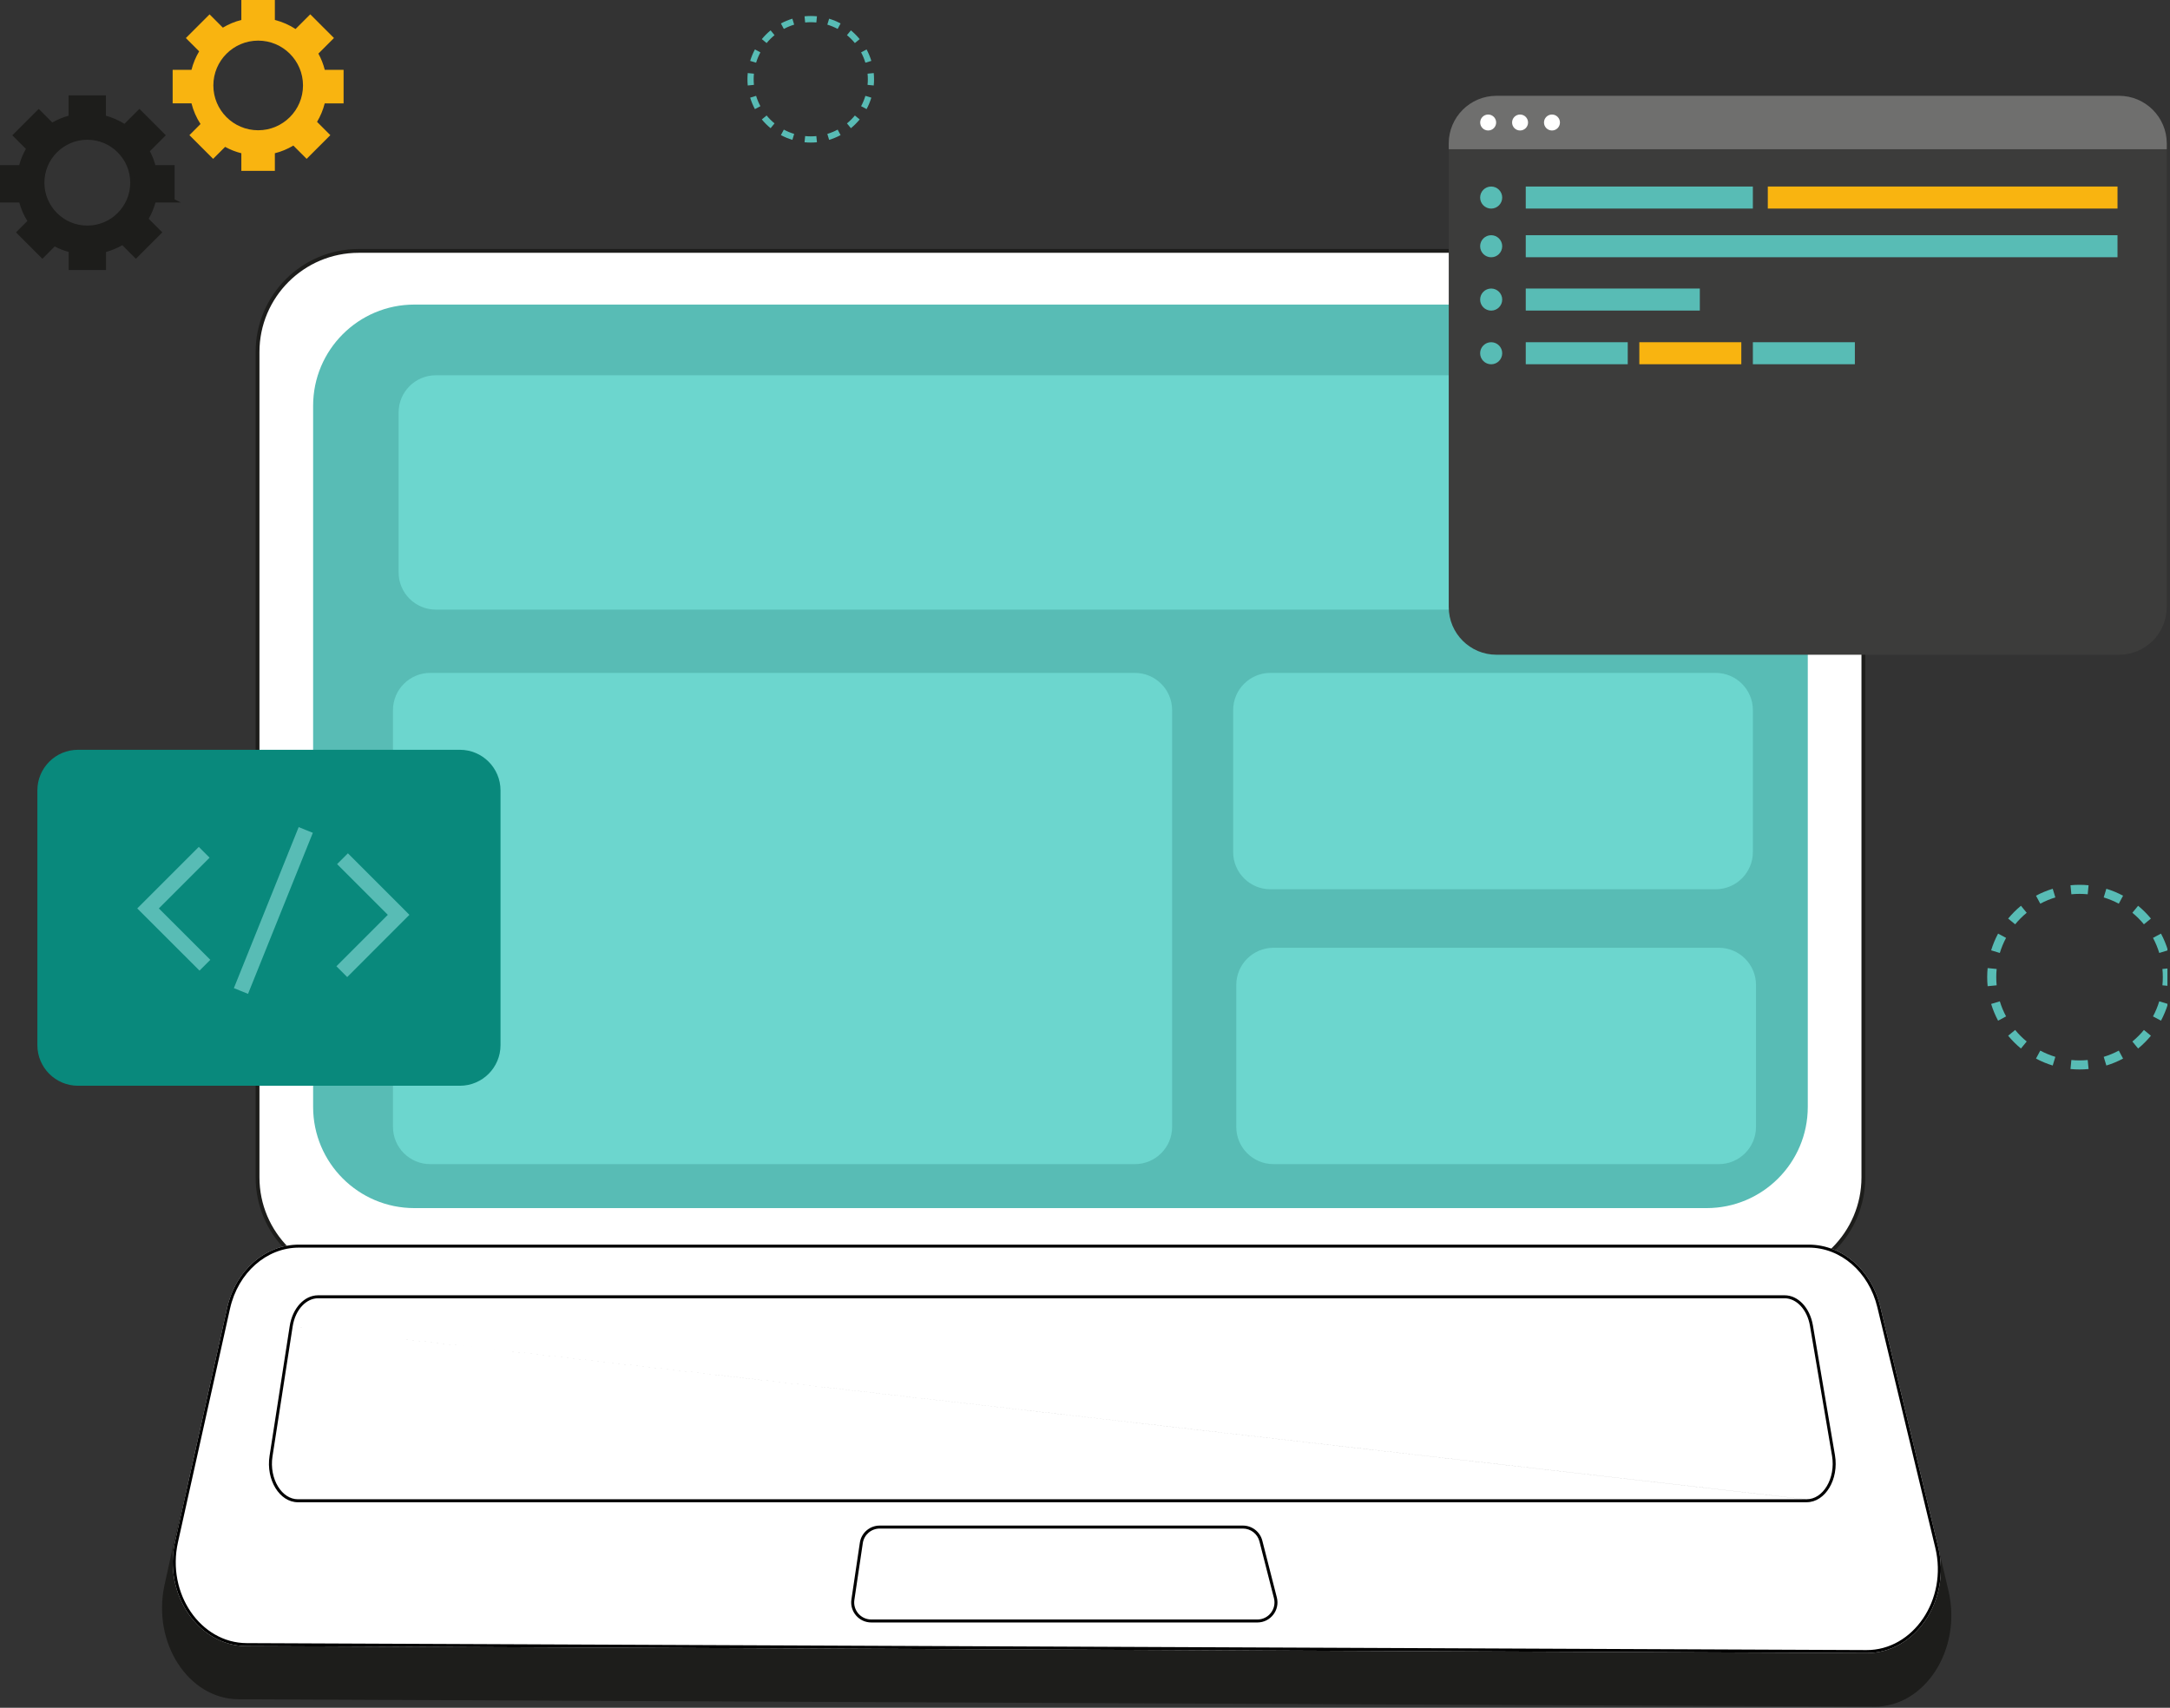 <svg width="728" height="573" viewBox="0 0 728 573" fill="none" xmlns="http://www.w3.org/2000/svg">
<rect x="0" y="0" width="728" height="573" fill="#333333" stroke="none"/>
<g clip-path="url(#clip0_910_2107)">
<path d="M628.787 571.987C445.867 571.159 262.934 570.331 80.014 569.503C63.704 569.427 51.777 551.061 55.778 532.147C61.658 504.317 70.12 473.829 76 446C78.812 432.678 86.252 426 97.744 426H609.255C620.567 426 628.484 432.445 631.462 445.5C638.007 474.157 646.554 505.426 653.099 534.083C657.471 553.226 645.378 572.076 628.787 572V571.987Z" fill="#1D1D1B"/>
<path fill-rule="evenodd" clip-rule="evenodd" d="M84.049 431.477C80.529 434.694 78.014 439.557 76.626 446.132C73.684 460.057 70.097 474.645 66.512 489.221L66.511 489.226C62.925 503.808 59.342 518.377 56.405 532.279C54.439 541.571 56.389 550.718 60.817 557.541C65.244 564.363 72.119 568.826 80.017 568.863L629.427 571.349V571.353C637.192 571.153 643.926 566.669 648.265 559.903C652.723 552.952 654.622 543.629 652.475 534.225C649.204 519.905 645.433 504.931 641.66 489.948L641.657 489.939C637.885 474.962 634.111 459.977 630.838 445.643C629.37 439.211 626.702 434.471 623.066 431.34C619.435 428.213 614.784 426.64 609.254 426.64H97.744C92.129 426.64 87.559 428.268 84.049 431.477ZM628.146 572.625V572.637L628.783 572.64C637.341 572.68 644.699 567.836 649.343 560.594C653.987 553.354 655.948 543.679 653.723 533.94C650.45 519.606 646.676 504.621 642.904 489.644L642.902 489.635C639.128 474.652 635.357 459.678 632.087 445.358C630.576 438.734 627.797 433.724 623.902 430.369C620.001 427.01 615.038 425.36 609.254 425.36H97.744C91.867 425.36 86.971 427.071 83.185 430.531C79.409 433.983 76.797 439.121 75.373 445.868C72.436 459.77 68.853 474.339 65.267 488.921L65.266 488.926C61.681 503.501 58.094 518.089 55.152 532.014C53.116 541.637 55.129 551.13 59.742 558.238C64.355 565.347 71.599 570.104 80.011 570.144L628.146 572.625Z" fill="#1D1D1B"/>
<path d="M591.176 84.183H120.356C101.602 84.183 86.398 99.386 86.398 118.141V395.014C86.398 413.769 101.602 428.972 120.356 428.972H591.176C609.93 428.972 625.134 413.769 625.134 395.014V118.141C625.134 99.386 609.93 84.183 591.176 84.183Z" fill="white"/>
<path fill-rule="evenodd" clip-rule="evenodd" d="M120.356 84.823C101.955 84.823 87.039 99.74 87.039 118.141V395.014C87.039 413.415 101.955 428.331 120.356 428.331H591.176C609.576 428.331 624.493 413.415 624.493 395.014V118.141C624.493 99.74 609.576 84.823 591.176 84.823H120.356ZM85.758 118.141C85.758 99.032 101.248 83.543 120.356 83.543H591.176C610.284 83.543 625.774 99.032 625.774 118.141V395.014C625.774 414.122 610.284 429.612 591.176 429.612H120.356C101.248 429.612 85.758 414.122 85.758 395.014V118.141Z" fill="#1D1D1B"/>
<path d="M572.524 102.193H139.004C120.25 102.193 105.047 117.396 105.047 136.15V371.394C105.047 390.148 120.25 405.351 139.004 405.351H572.524C591.278 405.351 606.481 390.148 606.481 371.394V136.15C606.481 117.396 591.278 102.193 572.524 102.193Z" fill="#58BCB5"/>
<path d="M626.146 554.644C445.009 553.863 263.872 553.082 82.735 552.313C66.582 552.249 54.772 534.995 58.73 517.254C64.546 491.136 70.361 465.005 76.189 438.886C78.982 426.372 88.909 417.61 100.284 417.61H606.803C618.012 417.61 627.824 426.103 630.782 438.361C637.264 465.261 643.746 492.16 650.227 519.06C654.557 537.019 642.58 554.721 626.158 554.644H626.146Z" fill="white"/>
<path fill-rule="evenodd" clip-rule="evenodd" d="M82.735 552.313C263.872 553.082 445.009 553.863 626.146 554.644H626.158C642.58 554.721 654.557 537.019 650.227 519.06L630.782 438.361C627.823 426.103 618.012 417.61 606.803 417.61H100.284C88.909 417.61 78.982 426.372 76.189 438.886C71.259 460.982 66.338 483.086 61.418 505.184C60.522 509.207 59.626 513.231 58.73 517.254C54.772 534.995 66.582 552.249 82.735 552.313ZM626.146 553.644C445.011 552.863 263.875 552.082 82.739 551.313C67.376 551.252 55.852 534.746 59.706 517.472C60.602 513.451 61.497 509.43 62.392 505.409C67.313 483.308 72.234 461.202 77.165 439.104C79.874 426.965 89.457 418.61 100.284 418.61H606.803C617.473 418.61 626.941 426.707 629.81 438.596L649.255 519.294C653.471 536.783 641.779 553.717 626.163 553.644H626.158L626.15 553.644C626.149 553.644 626.147 553.644 626.146 553.644Z" fill="black"/>
<path fill-rule="evenodd" clip-rule="evenodd" d="M605.707 503.035H606.121C608.793 503.035 611.221 501.39 612.857 498.666C614.49 495.948 615.261 492.249 614.614 488.434L607.211 444.844C606.258 439.235 602.579 435.608 598.718 435.608H106.711C102.784 435.608 99.075 439.336 98.182 445.073M97.194 444.919L90.43 488.51C89.188 496.528 93.786 504.047 99.948 504.047H606.109L606.121 504.035C612.359 504.035 616.971 496.349 615.6 488.266L608.196 444.676C607.197 438.797 603.252 434.608 598.718 434.608H106.711C102.1 434.608 98.129 438.912 97.194 444.919ZM605.707 503.035L605.694 503.047ZM605.694 503.047H99.948C97.309 503.047 94.903 501.439 93.265 498.763C91.63 496.092 90.832 492.449 91.418 488.663C91.418 488.663 91.418 488.663 91.418 488.663L98.182 445.073" fill="black"/>
<path fill-rule="evenodd" clip-rule="evenodd" d="M288.467 517.612L285.636 536.673C285.034 540.733 288.185 544.384 292.297 544.384H421.838C426.232 544.384 429.447 540.247 428.358 535.994L423.49 516.934C422.735 513.962 420.045 511.874 416.971 511.874H295.128C291.785 511.874 288.954 514.32 288.467 517.612ZM286.626 536.82C286.626 536.82 286.626 536.82 286.626 536.82C286.113 540.275 288.795 543.384 292.297 543.384H421.838C425.58 543.384 428.316 539.861 427.389 536.242L422.522 517.181L422.521 517.18C421.879 514.653 419.589 512.874 416.971 512.874H295.128C292.28 512.874 289.871 514.958 289.457 517.759L286.626 536.82Z" fill="black"/>
<path d="M115.269 34.675V23.428H108.954C108.468 21.507 107.75 19.688 106.815 17.984L112.041 12.758L104.087 4.803L99.155 9.735C97.054 8.364 94.71 7.327 92.213 6.699V0H80.966V6.699C78.75 7.25 76.662 8.134 74.766 9.274L70.308 4.816L62.354 12.771L66.812 17.229C65.671 19.137 64.8 21.225 64.237 23.428H57.922V34.675H64.237C64.865 37.173 65.902 39.517 67.273 41.617L63.545 45.345L71.5 53.3L75.522 49.278C77.213 50.213 79.044 50.93 80.966 51.417V57.335H92.213V51.417C94.428 50.866 96.516 49.982 98.412 48.842L102.87 53.3L110.824 45.345L106.367 40.887C107.507 38.979 108.378 36.891 108.941 34.688H115.256L115.269 34.675ZM86.615 43.706C78.302 43.706 71.577 36.968 71.577 28.667C71.577 20.367 78.314 13.629 86.615 13.629C94.915 13.629 101.653 20.367 101.653 28.667C101.653 36.968 94.915 43.706 86.615 43.706Z" fill="#F9B410"/>
<path d="M57.95 67.3V56.054H51.635C51.148 54.132 50.431 52.313 49.495 50.61L54.722 45.383L46.767 37.429L41.835 42.36C39.735 40.99 37.391 39.952 34.893 39.325V32.625H23.646V39.325C21.43 39.875 19.342 40.759 17.447 41.899L12.989 37.442L5.034 45.396L9.492 49.854C8.352 51.763 7.481 53.85 6.917 56.054H0.641V67.3H6.956C7.583 69.798 8.621 72.142 9.991 74.243L6.264 77.97L14.219 85.925L18.241 81.903C19.931 82.838 21.763 83.555 23.685 84.042V89.96H34.931V84.042C37.147 83.491 39.235 82.607 41.131 81.467L45.589 85.925L53.543 77.97L49.086 73.513C50.226 71.604 51.097 69.516 51.66 67.313H57.975L57.95 67.3ZM29.295 76.331C20.982 76.331 14.257 69.593 14.257 61.293C14.257 52.992 20.995 46.255 29.295 46.255C37.596 46.255 44.333 52.992 44.333 61.293C44.333 69.593 37.596 76.331 29.295 76.331Z" fill="#1D1D1B"/>
<path fill-rule="evenodd" clip-rule="evenodd" d="M23.006 31.985H35.533V38.831C37.748 39.438 39.839 40.359 41.746 41.544L46.767 36.523L55.627 45.383L50.284 50.726C51.059 52.209 51.676 53.774 52.128 55.413H58.59V66.904L60.687 67.954H52.152C51.618 69.875 50.855 71.707 49.887 73.409L54.449 77.97L45.588 86.831L41.028 82.27C39.337 83.239 37.505 84.011 35.572 84.537V90.6H23.044V84.535C21.405 84.084 19.832 83.468 18.356 82.693L14.218 86.831L5.358 77.97L9.175 74.153C7.99 72.247 7.069 70.156 6.462 67.941H0V55.413H6.425C6.959 53.492 7.722 51.659 8.69 49.958L4.128 45.396L12.989 36.536L17.549 41.096C19.24 40.128 21.072 39.356 23.006 38.83V31.985ZM57.309 66.672V56.694H51.136L51.014 56.211C50.54 54.342 49.843 52.574 48.934 50.918L48.703 50.496L53.816 45.383L46.767 38.335L41.921 43.181L41.485 42.897C39.443 41.565 37.164 40.556 34.736 39.946L34.252 39.824V33.266H24.287V39.825L23.8 39.946C21.649 40.481 19.62 41.34 17.776 42.448L17.347 42.706L12.989 38.347L5.94 45.396L10.297 49.754L10.042 50.182C8.933 52.038 8.086 54.068 7.538 56.212L7.414 56.694H1.281V66.66H7.455L7.577 67.144C8.187 69.572 9.195 71.851 10.528 73.893L10.812 74.328L7.17 77.97L14.218 85.019L18.128 81.109L18.55 81.342C20.191 82.25 21.971 82.947 23.842 83.421L24.325 83.544V89.32H34.291V83.541L34.777 83.421C36.928 82.886 38.957 82.027 40.801 80.918L41.23 80.66L45.588 85.019L52.637 77.97L48.28 73.613L48.535 73.184C49.644 71.329 50.491 69.298 51.04 67.154L51.163 66.672H57.309ZM29.295 46.895C21.348 46.895 14.897 53.346 14.897 61.293C14.897 69.24 21.336 75.69 29.295 75.69C37.242 75.69 43.693 69.239 43.693 61.293C43.693 53.346 37.242 46.895 29.295 46.895ZM13.616 61.293C13.616 52.639 20.641 45.614 29.295 45.614C37.949 45.614 44.974 52.639 44.974 61.293C44.974 69.947 37.949 76.971 29.295 76.971C20.628 76.971 13.616 69.946 13.616 61.293Z" fill="#1D1D1B"/>
<path fill-rule="evenodd" clip-rule="evenodd" d="M269.911 5.466C270.596 5.399 271.291 5.365 271.992 5.365C272.694 5.365 273.388 5.399 274.073 5.466L273.871 7.54C273.253 7.48 272.627 7.449 271.992 7.449C271.358 7.449 270.731 7.48 270.113 7.54L269.911 5.466ZM278.158 6.275C279.502 6.682 280.789 7.218 282.005 7.87L281.021 9.707C279.924 9.119 278.764 8.636 277.554 8.269L278.158 6.275ZM261.98 7.87C263.196 7.218 264.483 6.682 265.827 6.275L266.431 8.269C265.22 8.636 264.06 9.119 262.964 9.707L261.98 7.87ZM255.578 13.128C256.46 12.054 257.446 11.068 258.521 10.185L259.844 11.795C258.874 12.592 257.984 13.482 257.188 14.451L255.578 13.128ZM285.464 10.185C286.538 11.068 287.524 12.054 288.407 13.128L286.797 14.451C286 13.482 285.111 12.592 284.141 11.795L285.464 10.185ZM251.667 20.434C252.074 19.091 252.611 17.804 253.262 16.588L255.099 17.572C254.512 18.668 254.028 19.828 253.661 21.038L251.667 20.434ZM290.723 16.588C291.374 17.804 291.911 19.091 292.318 20.434L290.323 21.038C289.957 19.828 289.473 18.668 288.886 17.572L290.723 16.588ZM250.758 26.6C250.758 25.898 250.792 25.204 250.859 24.519L252.933 24.721C252.872 25.339 252.842 25.966 252.842 26.6C252.842 27.234 252.872 27.861 252.933 28.479L250.859 28.681C250.792 27.996 250.758 27.302 250.758 26.6ZM293.126 24.519C293.193 25.204 293.227 25.898 293.227 26.6C293.227 27.302 293.193 27.996 293.126 28.681L291.052 28.479C291.112 27.861 291.143 27.234 291.143 26.6C291.143 25.966 291.112 25.339 291.052 24.721L293.126 24.519ZM292.318 32.766C291.911 34.109 291.374 35.396 290.723 36.612L288.886 35.628C289.473 34.532 289.957 33.372 290.323 32.161L292.318 32.766ZM253.262 36.612C252.611 35.396 252.074 34.109 251.667 32.766L253.661 32.161C254.028 33.372 254.512 34.532 255.099 35.628L253.262 36.612ZM288.407 40.072C287.524 41.146 286.538 42.132 285.464 43.015L284.141 41.405C285.111 40.608 286 39.718 286.797 38.749L288.407 40.072ZM258.521 43.015C257.446 42.132 256.46 41.146 255.578 40.072L257.188 38.749C257.984 39.718 258.874 40.608 259.844 41.405L258.521 43.015ZM265.827 46.925C264.483 46.518 263.196 45.982 261.98 45.33L262.964 43.493C264.06 44.081 265.22 44.564 266.431 44.931L265.827 46.925ZM282.005 45.33C280.789 45.982 279.502 46.518 278.158 46.925L277.554 44.931C278.764 44.564 279.924 44.081 281.021 43.493L282.005 45.33ZM271.992 47.834C271.291 47.834 270.596 47.8 269.911 47.734L270.113 45.66C270.731 45.72 271.358 45.751 271.992 45.751C272.627 45.751 273.253 45.72 273.871 45.66L274.073 47.734C273.388 47.8 272.694 47.834 271.992 47.834Z" fill="#58BCB5"/>
<path fill-rule="evenodd" clip-rule="evenodd" d="M694.615 297.026C695.614 296.929 696.627 296.879 697.65 296.879C698.674 296.879 699.687 296.929 700.686 297.026L700.392 300.052C699.49 299.964 698.576 299.919 697.65 299.919C696.725 299.919 695.811 299.964 694.909 300.052L694.615 297.026ZM683.044 300.533C684.818 299.582 686.695 298.8 688.655 298.206L689.537 301.115C687.771 301.65 686.079 302.356 684.479 303.212L683.044 300.533ZM706.645 298.206C708.606 298.8 710.483 299.582 712.257 300.533L710.822 303.212C709.222 302.356 707.53 301.65 705.764 301.115L706.645 298.206ZM717.304 303.911C718.871 305.198 720.31 306.637 721.598 308.204L719.249 310.134C718.087 308.72 716.788 307.422 715.374 306.26L717.304 303.911ZM673.703 308.204C674.991 306.637 676.43 305.199 677.997 303.911L679.927 306.26C678.513 307.422 677.214 308.72 676.052 310.134L673.703 308.204ZM724.976 313.251C725.926 315.025 726.709 316.903 727.303 318.863L724.393 319.744C723.858 317.978 723.153 316.286 722.296 314.686L724.976 313.251ZM667.998 318.863C668.592 316.903 669.375 315.025 670.325 313.251L673.005 314.686C672.148 316.286 671.443 317.978 670.908 319.744L667.998 318.863ZM666.672 327.858C666.672 326.834 666.722 325.821 666.819 324.822L669.845 325.117C669.757 326.018 669.712 326.933 669.712 327.858C669.712 328.783 669.757 329.698 669.845 330.599L666.819 330.894C666.722 329.894 666.672 328.882 666.672 327.858ZM728.482 324.822C728.579 325.821 728.629 326.834 728.629 327.858C728.629 328.882 728.579 329.894 728.482 330.894L725.456 330.599C725.544 329.698 725.589 328.783 725.589 327.858C725.589 326.933 725.544 326.018 725.456 325.117L728.482 324.822ZM670.325 342.465C669.375 340.691 668.592 338.813 667.998 336.853L670.908 335.971C671.443 337.737 672.148 339.43 673.005 341.029L670.325 342.465ZM727.303 336.853C726.709 338.813 725.926 340.691 724.976 342.465L722.296 341.029C723.153 339.43 723.858 337.737 724.393 335.971L727.303 336.853ZM721.598 347.511C720.31 349.079 718.871 350.517 717.304 351.805L715.374 349.456C716.788 348.294 718.087 346.996 719.249 345.582L721.598 347.511ZM677.997 351.805C676.43 350.517 674.991 349.079 673.703 347.511L676.052 345.582C677.214 346.996 678.513 348.294 679.927 349.456L677.997 351.805ZM688.655 357.51C686.695 356.916 684.818 356.133 683.044 355.183L684.479 352.503C686.079 353.36 687.771 354.065 689.537 354.6L688.655 357.51ZM712.257 355.183C710.483 356.133 708.606 356.916 706.645 357.51L705.764 354.6C707.53 354.065 709.222 353.36 710.822 352.503L712.257 355.183ZM697.65 358.836C696.627 358.836 695.614 358.787 694.615 358.69L694.909 355.664C695.811 355.751 696.725 355.796 697.65 355.796C698.576 355.796 699.49 355.751 700.392 355.664L700.686 358.69C699.687 358.787 698.674 358.836 697.65 358.836Z" fill="#58BCB5"/>
<path d="M571.691 125.916H146.216C139.318 125.916 133.727 131.507 133.727 138.405V192.05C133.727 198.948 139.318 204.539 146.216 204.539H571.691C578.588 204.539 584.18 198.948 584.18 192.05V138.405C584.18 131.507 578.588 125.916 571.691 125.916Z" fill="#6CD6CE"/>
<path d="M710.912 32.151H502.03C493.194 32.151 486.031 39.314 486.031 48.15V203.681C486.031 212.517 493.194 219.68 502.03 219.68H710.912C719.748 219.68 726.911 212.517 726.911 203.681V48.15C726.911 39.314 719.748 32.151 710.912 32.151Z" fill="#3C3C3B"/>
<path d="M588.057 62.586H511.867V69.977H588.057V62.586Z" fill="#58BCB5"/>
<path d="M500.264 69.99C502.309 69.99 503.966 68.333 503.966 66.288C503.966 64.244 502.309 62.586 500.264 62.586C498.22 62.586 496.562 64.244 496.562 66.288C496.562 68.333 498.22 69.99 500.264 69.99Z" fill="#58BCB5"/>
<path d="M710.391 62.586H593.07V69.977H710.391V62.586Z" fill="#F9B410"/>
<path d="M500.264 86.322C502.309 86.322 503.966 84.665 503.966 82.62C503.966 80.576 502.309 78.918 500.264 78.918C498.22 78.918 496.562 80.576 496.562 82.62C496.562 84.665 498.22 86.322 500.264 86.322Z" fill="#58BCB5"/>
<path d="M710.386 78.918H511.867V86.309H710.386V78.918Z" fill="#58BCB5"/>
<path d="M500.264 104.217C502.309 104.217 503.966 102.559 503.966 100.515C503.966 98.47 502.309 96.813 500.264 96.813C498.22 96.813 496.562 98.47 496.562 100.515C496.562 102.559 498.22 104.217 500.264 104.217Z" fill="#58BCB5"/>
<path d="M570.265 96.813H511.867V104.204H570.265V96.813Z" fill="#58BCB5"/>
<path d="M500.264 122.227C502.309 122.227 503.966 120.569 503.966 118.525C503.966 116.48 502.309 114.823 500.264 114.823C498.22 114.823 496.562 116.48 496.562 118.525C496.562 120.569 498.22 122.227 500.264 122.227Z" fill="#58BCB5"/>
<path d="M546.081 114.823H511.867V122.214H546.081V114.823Z" fill="#58BCB5"/>
<path d="M584.182 114.823H549.969V122.214H584.182V114.823Z" fill="#F9B410"/>
<path d="M622.276 114.823H588.062V122.214H622.276V114.823Z" fill="#58BCB5"/>
<path d="M502.03 32.151H710.912C719.738 32.151 726.911 39.325 726.911 48.15V50.059H486.031V48.15C486.031 39.325 493.204 32.151 502.03 32.151Z" fill="#6F6F6E"/>
<path d="M499.255 43.782C500.734 43.782 501.932 42.584 501.932 41.105C501.932 39.627 500.734 38.428 499.255 38.428C497.777 38.428 496.578 39.627 496.578 41.105C496.578 42.584 497.777 43.782 499.255 43.782Z" fill="white"/>
<path d="M509.958 43.782C511.437 43.782 512.636 42.584 512.636 41.105C512.636 39.627 511.437 38.428 509.958 38.428C508.48 38.428 507.281 39.627 507.281 41.105C507.281 42.584 508.48 43.782 509.958 43.782Z" fill="white"/>
<path d="M520.662 43.782C522.14 43.782 523.339 42.584 523.339 41.105C523.339 39.627 522.14 38.428 520.662 38.428C519.183 38.428 517.984 39.627 517.984 41.105C517.984 42.584 519.183 43.782 520.662 43.782Z" fill="white"/>
<path d="M380.734 225.777H144.325C137.427 225.777 131.836 231.369 131.836 238.266V378.106C131.836 385.003 137.427 390.595 144.325 390.595H380.734C387.632 390.595 393.223 385.003 393.223 378.106V238.266C393.223 231.369 387.632 225.777 380.734 225.777Z" fill="#6CD6CE"/>
<path d="M154.287 251.575H26.168C18.641 251.575 12.539 257.677 12.539 265.204V350.668C12.539 358.196 18.641 364.298 26.168 364.298H154.287C161.814 364.298 167.916 358.196 167.916 350.668V265.204C167.916 257.677 161.814 251.575 154.287 251.575Z" fill="#09897C"/>
<path fill-rule="evenodd" clip-rule="evenodd" d="M66.689 284.157L70.312 287.78L53.294 304.798L70.555 322.046L66.933 325.671L46.047 304.799L66.689 284.157Z" fill="#58BCB5"/>
<path fill-rule="evenodd" clip-rule="evenodd" d="M78.461 331.549L100.198 277.519L104.952 279.431L83.214 333.461L78.461 331.549Z" fill="#58BCB5"/>
<path fill-rule="evenodd" clip-rule="evenodd" d="M130.109 306.951L113.091 289.932L116.714 286.309L137.354 306.95L116.484 327.834L112.859 324.212L130.109 306.951Z" fill="#58BCB5"/>
<path d="M575.575 225.777H426.192C419.295 225.777 413.703 231.369 413.703 238.266V285.879C413.703 292.776 419.295 298.368 426.192 298.368H575.575C582.472 298.368 588.064 292.776 588.064 285.879V238.266C588.064 231.369 582.472 225.777 575.575 225.777Z" fill="#6CD6CE"/>
<path d="M576.622 318.005H427.239C420.342 318.005 414.75 323.596 414.75 330.494V378.106C414.75 385.004 420.342 390.595 427.239 390.595H576.622C583.519 390.595 589.111 385.004 589.111 378.106V330.494C589.111 323.596 583.519 318.005 576.622 318.005Z" fill="#6CD6CE"/>
</g>
<defs>
<clipPath id="clip0_910_2107">
<rect width="727.135" height="573" fill="white"/>
</clipPath>
</defs>
</svg>
